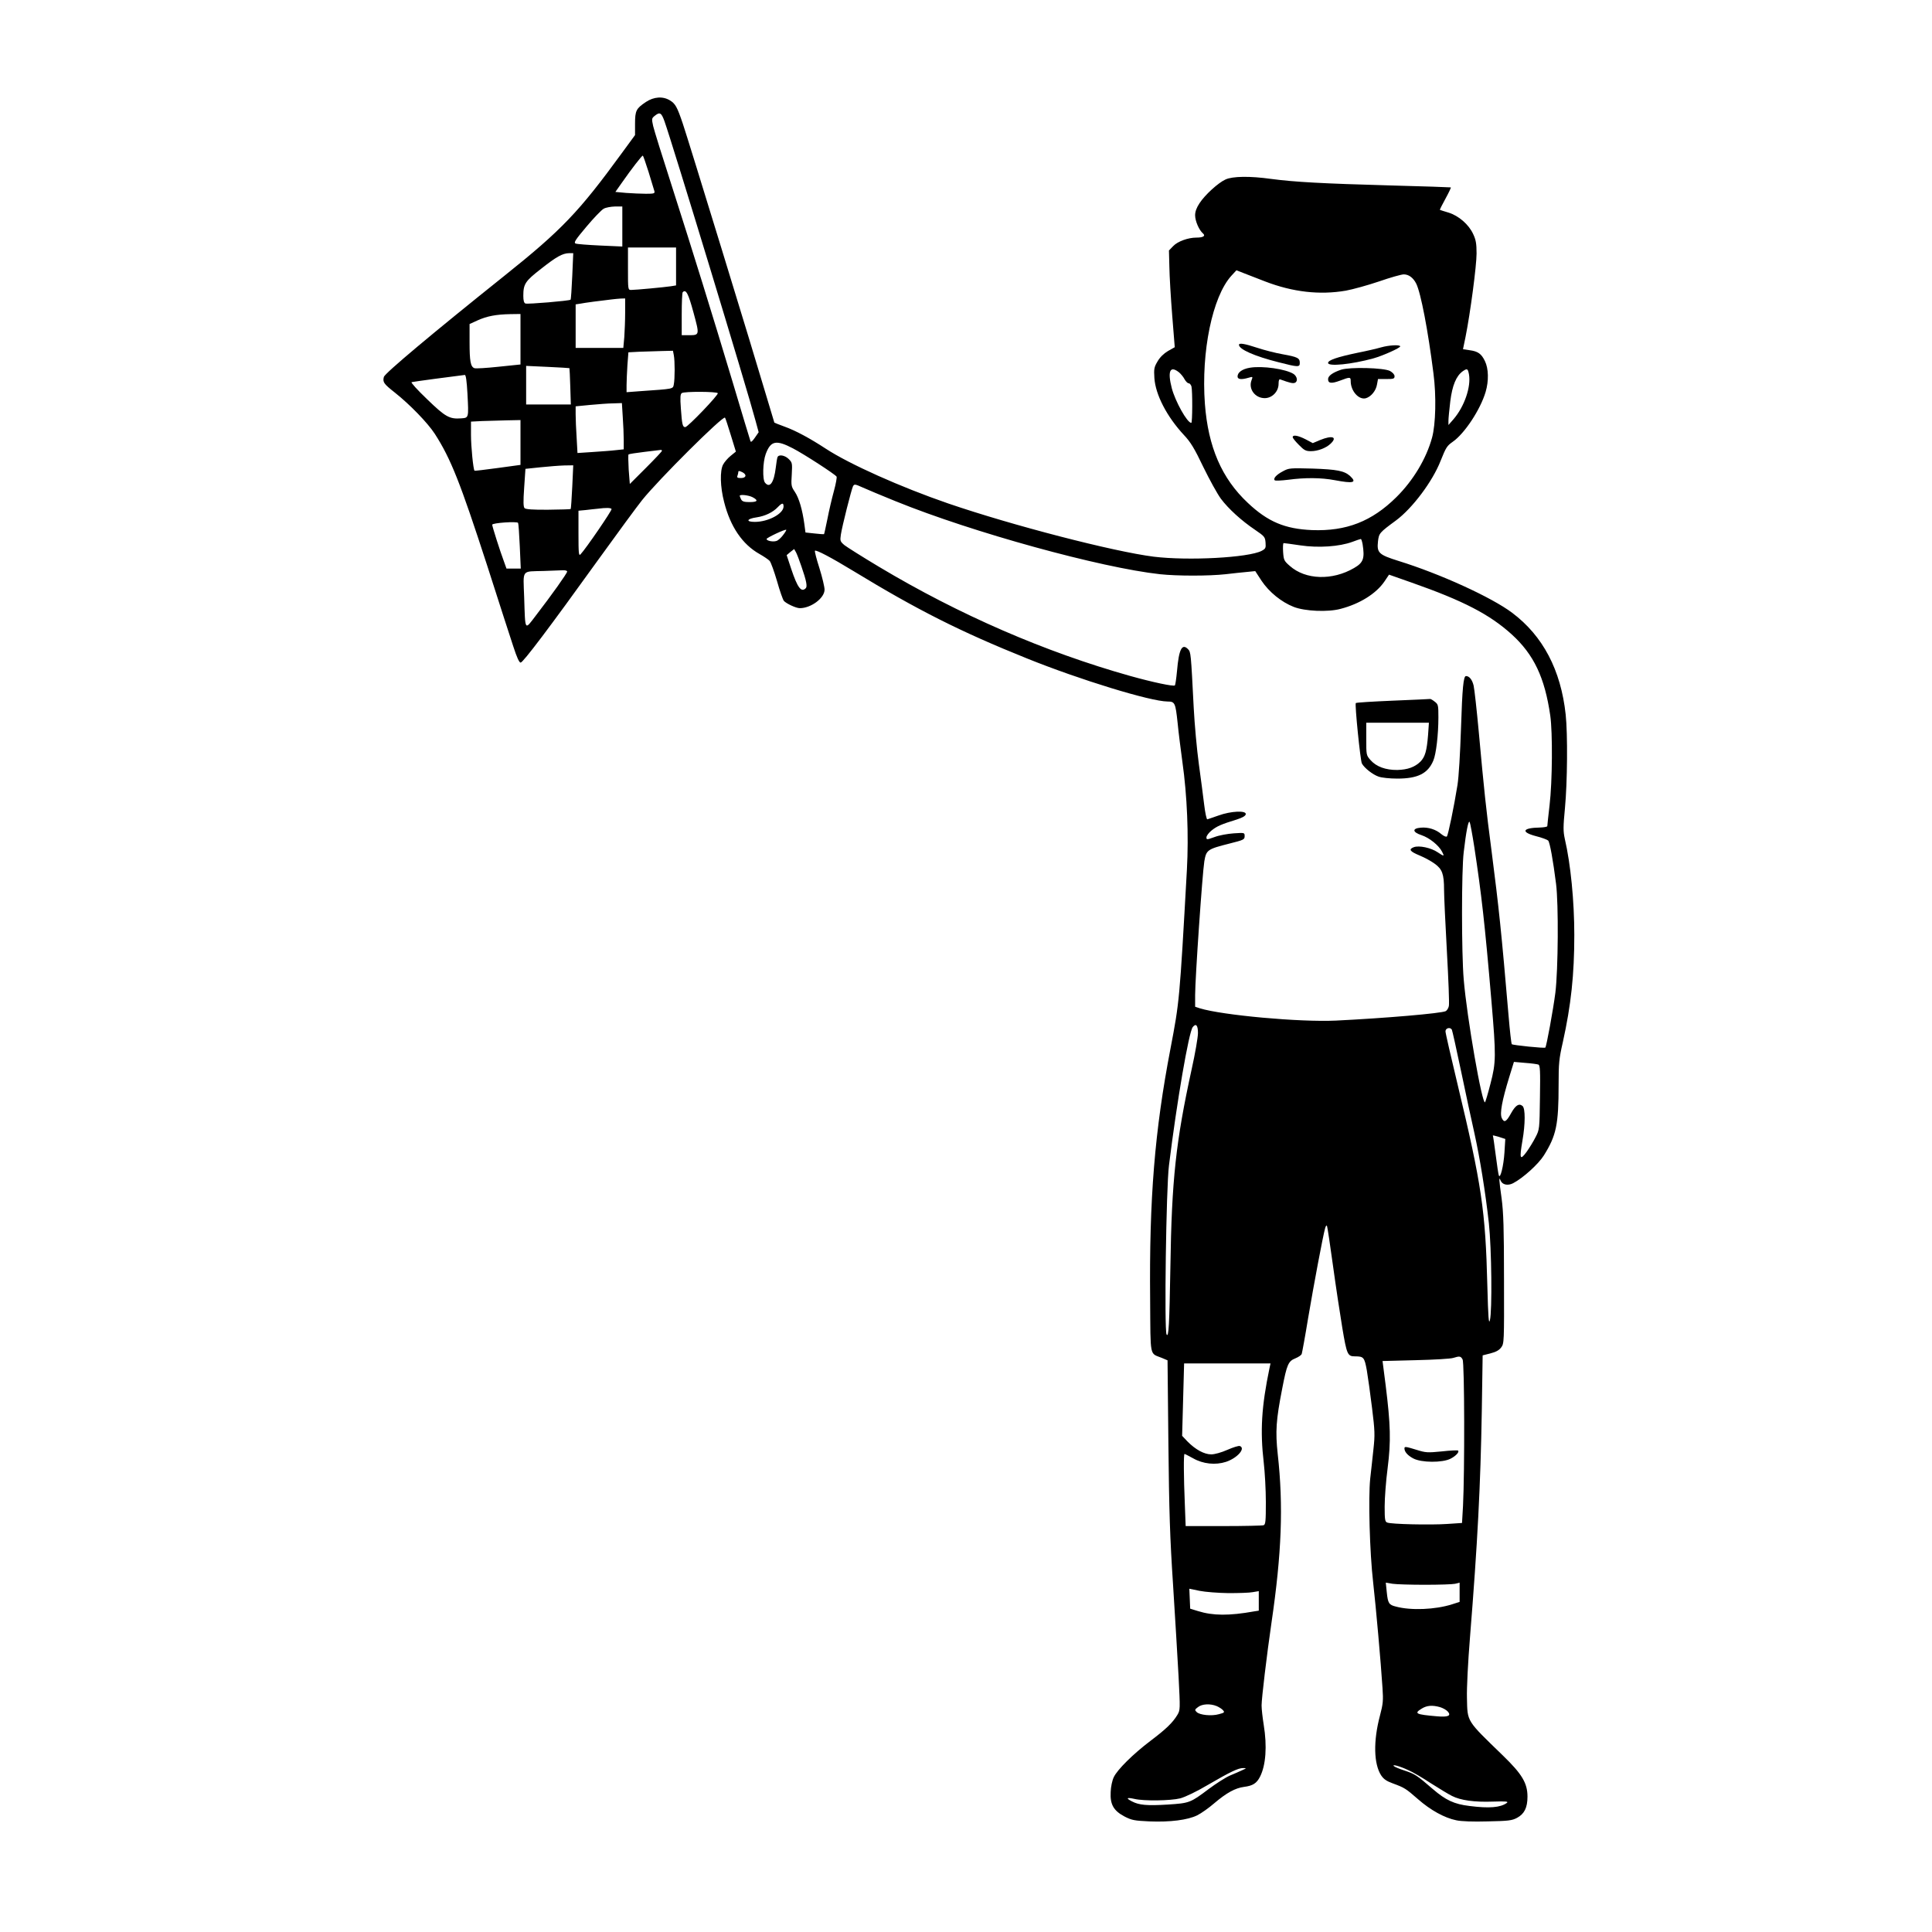 <?xml version="1.0" encoding="UTF-8" standalone="yes"?>
<svg version="1.0" xmlns="http://www.w3.org/2000/svg" width="1024pt" height="1024pt" viewBox="0 0 1366 1366" preserveAspectRatio="xMidYMid meet">
  <g transform="translate(0,1366) scale(0.1,-0.1)" fill="#000000" stroke="none">
    <path d="M4567 12939 c-69 -46 -77 -61 -77 -154 l0 -80 -93 -127 c-304 -417
-425 -544 -832 -869 -509 -407 -844 -688 -851 -714 -9 -37 -2 -48 78 -111 106
-84 231 -213 282 -291 114 -177 180 -345 371 -933 80 -250 163 -507 184 -570
25 -77 42 -115 52 -115 17 0 204 248 545 722 137 190 278 382 314 427 115 144
571 598 586 583 3 -2 21 -58 41 -123 l36 -117 -37 -30 c-20 -16 -44 -44 -53
-61 -24 -43 -21 -160 7 -266 44 -174 129 -299 250 -367 30 -17 63 -39 72 -49
9 -11 32 -75 52 -143 19 -68 41 -130 48 -139 16 -19 86 -52 113 -52 79 0 175
71 175 131 0 19 -16 87 -36 151 -21 65 -35 120 -32 124 9 8 115 -48 273 -144
450 -274 755 -428 1225 -617 377 -152 874 -304 995 -305 52 0 56 -9 71 -149 7
-73 23 -197 34 -278 34 -240 45 -519 32 -760 -52 -932 -53 -935 -116 -1266
-112 -583 -151 -1061 -144 -1780 3 -414 -5 -372 83 -408 l40 -17 6 -588 c5
-478 11 -666 33 -999 14 -225 32 -517 39 -648 12 -236 12 -237 -9 -273 -33
-54 -79 -99 -189 -182 -123 -93 -235 -204 -260 -257 -11 -22 -21 -69 -22 -105
-5 -89 21 -133 99 -174 51 -26 70 -29 175 -34 147 -6 271 10 338 43 28 14 82
52 120 85 87 74 149 108 211 116 62 8 89 25 113 72 41 81 51 215 26 367 -8 50
-15 111 -15 137 0 49 37 359 70 585 72 490 85 827 44 1193 -17 159 -12 239 32
463 33 171 43 193 93 213 22 9 43 23 45 32 3 10 24 123 45 252 41 242 105 582
120 635 6 20 10 25 14 15 3 -8 22 -134 42 -280 20 -146 50 -344 66 -440 31
-185 37 -200 88 -200 63 0 68 -6 85 -98 8 -48 25 -168 37 -267 20 -161 21
-191 10 -290 -6 -60 -17 -155 -23 -210 -14 -137 -4 -519 21 -735 20 -177 54
-560 66 -745 6 -88 4 -112 -18 -195 -48 -181 -44 -341 8 -422 18 -27 38 -41
82 -57 84 -31 92 -36 179 -112 89 -78 187 -132 270 -149 35 -8 119 -11 223 -8
147 3 171 6 207 25 52 28 74 72 74 150 0 96 -39 160 -173 290 -262 254 -251
236 -255 408 -2 71 7 250 22 435 53 661 74 1063 83 1596 l6 391 55 14 c39 10
61 22 76 42 21 28 21 37 20 480 0 363 -4 476 -17 574 -19 135 -20 159 -7 126
12 -30 51 -38 88 -19 71 37 179 135 218 197 88 141 104 217 104 501 0 149 3
182 30 300 58 262 81 476 81 758 0 238 -26 502 -67 678 -12 56 -12 83 1 220
17 181 20 519 5 660 -34 315 -161 556 -378 719 -146 110 -510 276 -804 367
-140 44 -154 57 -145 139 7 57 10 61 127 147 116 86 258 275 315 420 39 97 45
107 86 136 84 58 196 228 233 353 23 78 21 165 -5 218 -25 52 -49 69 -109 77
l-46 7 18 87 c34 170 78 503 78 590 0 70 -5 97 -24 137 -31 68 -103 130 -175
152 -31 9 -58 18 -60 19 -2 2 16 37 39 79 23 42 40 78 38 80 -2 1 -196 8 -433
14 -470 13 -673 24 -838 46 -150 21 -272 19 -322 -4 -51 -23 -145 -108 -184
-168 -21 -32 -31 -59 -31 -85 0 -41 28 -105 55 -128 21 -18 3 -30 -46 -30 -59
0 -133 -27 -164 -60 l-30 -31 3 -117 c1 -64 10 -218 20 -342 l18 -225 -48 -27
c-30 -18 -57 -44 -74 -74 -24 -40 -26 -53 -22 -117 8 -118 88 -273 210 -404
47 -50 74 -95 136 -225 44 -90 99 -190 124 -224 53 -71 145 -155 243 -221 66
-45 70 -50 73 -90 3 -38 0 -43 -28 -58 -93 -48 -518 -71 -763 -41 -285 36
-999 221 -1452 376 -337 116 -699 278 -867 388 -110 72 -213 128 -292 156 -38
14 -69 26 -71 28 -1 2 -27 89 -58 193 -85 289 -554 1818 -589 1920 -40 119
-53 142 -91 165 -50 31 -114 26 -170 -11z m131 -136 c52 -144 589 -1909 644
-2118 l22 -81 -27 -39 c-18 -26 -28 -34 -31 -24 -3 8 -60 196 -126 418 -150
499 -276 905 -430 1386 -66 204 -125 394 -132 424 -11 51 -11 54 11 72 36 29
47 23 69 -38z m-112 -360 c20 -65 38 -126 41 -135 4 -16 -4 -18 -60 -18 -35 0
-98 3 -140 6 l-76 7 50 71 c62 89 137 186 144 186 2 0 21 -53 41 -117z m-186
-384 l0 -142 -156 7 c-86 4 -164 10 -174 14 -15 6 -4 24 76 119 52 62 107 119
122 127 15 9 51 15 80 16 l52 0 0 -141z m380 -283 l0 -134 -37 -6 c-46 -7
-249 -26 -280 -26 -23 0 -23 1 -23 150 l0 150 170 0 170 0 0 -134z m-734 -68
c-4 -90 -9 -165 -12 -167 -7 -8 -304 -33 -319 -27 -10 4 -15 20 -15 54 0 84
13 104 125 191 109 86 152 110 199 111 l29 0 -7 -162z m4899 -38 c195 -75 385
-97 571 -65 49 9 154 38 234 65 80 28 159 50 175 50 36 0 67 -24 88 -65 33
-66 84 -334 122 -635 21 -159 16 -361 -10 -455 -41 -149 -133 -302 -252 -420
-174 -172 -354 -242 -596 -233 -192 8 -313 59 -454 192 -185 173 -281 396
-304 701 -27 368 53 757 187 905 l36 39 51 -20 c29 -11 97 -38 152 -59z
m-4042 -219 c44 -162 44 -161 -35 -161 l-48 0 0 148 c0 82 3 152 7 156 23 23
39 -7 76 -143z m-483 1 c0 -55 -3 -133 -6 -175 l-7 -77 -168 0 -169 0 0 154 0
154 33 5 c29 6 150 22 222 30 17 2 45 5 63 6 l32 1 0 -98z m-740 -190 l0 -179
-155 -16 c-85 -9 -162 -14 -171 -10 -27 10 -34 50 -34 183 l0 129 57 26 c67
30 130 42 231 44 l72 1 0 -178z m1084 -113 c8 -40 8 -167 0 -207 -7 -33 4 -31
-241 -48 l-93 -7 0 50 c0 28 3 91 6 141 l7 91 76 4 c42 1 113 4 157 5 l82 2 6
-31z m-738 -92 c1 -1 4 -59 6 -129 l4 -128 -158 0 -158 0 0 137 0 136 152 -7
c84 -4 153 -8 154 -9z m4308 -28 c14 -11 33 -34 41 -50 9 -16 22 -29 29 -29 8
0 16 -10 20 -22 8 -33 7 -258 -1 -258 -29 0 -113 151 -138 245 -31 120 -13
162 49 114z m2052 -15 c16 -88 -32 -229 -110 -319 l-35 -40 0 30 c0 17 6 78
13 137 14 113 42 180 88 213 32 22 36 19 44 -21z m-7081 -137 c9 -174 10 -171
-45 -175 -82 -6 -111 10 -241 136 -67 64 -116 118 -109 120 9 3 307 43 376 51
8 1 14 -42 19 -132z m1770 3 c7 -11 -212 -240 -230 -240 -19 0 -23 19 -31 131
-6 81 -4 103 7 110 19 12 246 11 254 -1z m-672 -167 c4 -54 7 -128 7 -164 l0
-66 -57 -6 c-32 -4 -106 -9 -164 -13 l-106 -7 -6 108 c-4 60 -7 134 -7 165 l0
57 103 10 c56 5 129 11 163 11 l61 2 6 -97z m-723 -182 l0 -158 -161 -22 c-89
-12 -162 -21 -164 -19 -9 9 -25 171 -25 253 l0 94 78 4 c42 1 121 4 175 5 l97
2 0 -159z m1926 -41 c79 -41 298 -183 309 -200 3 -5 -5 -51 -19 -102 -14 -51
-35 -140 -46 -198 -12 -57 -22 -106 -24 -107 -1 -1 -31 1 -66 5 l-65 7 -8 60
c-14 102 -38 184 -67 227 -26 38 -27 46 -22 123 4 79 4 84 -21 109 -28 28 -72
35 -80 13 -3 -8 -8 -40 -12 -73 -13 -107 -42 -148 -76 -107 -19 22 -16 146 5
203 35 94 73 102 192 40z m-926 -18 c0 -4 -51 -58 -114 -121 l-113 -113 -8
102 c-3 56 -4 104 -1 107 3 3 54 11 113 18 59 7 111 13 116 14 4 0 7 -2 7 -7z
m-634 -254 c-4 -84 -9 -154 -11 -157 -2 -2 -74 -4 -159 -5 -108 -1 -159 3
-167 11 -9 9 -10 45 -3 145 l9 133 105 11 c58 6 134 12 169 13 l64 1 -7 -152z
m1205 102 c31 -17 24 -40 -12 -40 -24 0 -30 3 -25 16 3 9 6 20 6 25 0 12 7 11
31 -1z m1084 -205 c542 -220 1447 -469 1867 -515 122 -13 345 -13 463 0 50 6
117 13 150 16 l60 6 45 -69 c53 -79 140 -150 227 -184 79 -31 242 -38 331 -14
135 35 251 107 310 193 l33 49 162 -57 c364 -128 549 -224 705 -365 157 -143
234 -305 273 -575 17 -119 15 -466 -5 -633 -9 -77 -16 -143 -16 -148 0 -5 -24
-9 -52 -10 -124 -2 -138 -32 -28 -61 41 -10 80 -25 86 -31 12 -12 35 -141 56
-307 18 -144 15 -605 -5 -769 -15 -118 -63 -380 -71 -388 -6 -6 -230 17 -237
24 -4 5 -14 96 -23 203 -50 586 -68 759 -121 1170 -38 289 -52 423 -90 840
-14 151 -30 296 -36 323 -10 41 -30 67 -54 67 -18 0 -26 -85 -35 -364 -6 -183
-16 -350 -25 -406 -25 -156 -66 -354 -75 -364 -5 -5 -22 2 -40 17 -38 33 -93
50 -145 45 -62 -5 -59 -32 6 -53 56 -19 122 -72 145 -117 18 -34 15 -35 -31
-4 -47 32 -132 50 -169 36 -39 -15 -28 -30 42 -59 34 -14 82 -40 106 -58 53
-38 66 -73 66 -184 0 -42 9 -238 20 -435 11 -198 18 -371 14 -387 -3 -15 -13
-31 -22 -36 -30 -16 -430 -50 -777 -67 -255 -12 -803 38 -962 87 l-33 11 0 82
c0 118 51 858 65 946 14 81 21 86 179 126 99 25 106 28 106 52 0 25 0 25 -77
20 -43 -3 -104 -14 -135 -26 -56 -20 -58 -20 -58 -2 0 10 16 32 36 48 37 30
68 44 179 78 40 13 61 25 63 37 5 28 -105 23 -193 -9 -38 -13 -74 -26 -79 -27
-5 -1 -15 45 -22 103 -7 58 -24 188 -38 290 -14 102 -30 280 -36 395 -20 390
-20 395 -41 416 -42 42 -64 -2 -77 -154 -5 -54 -12 -100 -15 -103 -9 -9 -156
22 -317 67 -601 169 -1208 432 -1776 772 -117 70 -226 139 -244 153 -30 26
-31 30 -25 73 9 61 75 321 86 343 9 16 14 16 67 -8 31 -14 138 -59 237 -99z
m-1015 30 c44 -23 37 -35 -20 -35 -38 0 -52 4 -60 19 -5 11 -10 22 -10 25 0
12 62 5 90 -9z m220 -66 c0 -51 -108 -109 -203 -109 -66 0 -58 22 12 32 61 9
116 36 150 72 30 31 41 33 41 5z m-1216 -18 c5 -8 -184 -284 -220 -321 -12
-12 -14 7 -14 147 l0 162 53 5 c28 3 66 8 82 9 61 8 94 7 99 -2z m-661 -98 c3
-5 8 -79 12 -165 l7 -158 -50 0 -51 0 -19 53 c-26 69 -82 245 -82 257 0 13
176 25 183 13z m1873 -87 c-14 -19 -35 -38 -47 -41 -24 -8 -69 1 -69 14 0 9
132 71 139 65 2 -2 -8 -19 -23 -38z m4098 -63 c16 -101 6 -131 -60 -169 -154
-90 -344 -84 -455 15 -40 35 -43 41 -47 99 -2 34 -1 62 4 62 5 0 58 -7 118
-16 127 -19 276 -9 368 25 29 11 56 20 59 20 4 1 9 -16 13 -36z m-3968 -157
c36 -103 43 -143 31 -155 -32 -32 -58 3 -103 137 l-32 97 26 22 27 21 14 -25
c7 -14 24 -58 37 -97z m-1656 -37 c0 -12 -108 -164 -222 -312 -80 -105 -74
-113 -82 130 -7 202 -22 181 139 186 55 2 115 4 133 5 18 1 32 -3 32 -9z
m6414 -1949 c50 -329 74 -536 121 -1088 33 -389 33 -432 -7 -585 -17 -67 -35
-126 -38 -130 -20 -24 -129 601 -151 868 -16 185 -16 771 0 900 17 146 33 228
42 213 4 -7 19 -88 33 -178z m-1954 -1314 c0 -30 -20 -146 -45 -258 -111 -508
-141 -779 -150 -1398 -7 -405 -12 -502 -27 -475 -17 29 -3 1039 17 1195 56
453 140 941 168 978 23 29 37 13 37 -42z m1795 24 c3 -5 33 -139 66 -297 33
-158 75 -354 94 -437 38 -172 77 -411 102 -636 19 -177 24 -620 7 -685 -8 -32
-12 18 -18 245 -13 530 -41 716 -210 1421 -47 196 -86 365 -86 377 0 23 33 32
45 12z m612 -247 c12 -5 14 -43 11 -232 -3 -224 -3 -227 -31 -281 -15 -30 -44
-77 -64 -105 -46 -62 -51 -50 -29 79 21 120 21 229 1 246 -25 21 -49 6 -80
-49 -35 -64 -50 -72 -67 -36 -15 33 2 124 53 290 l33 107 79 -7 c44 -3 86 -9
94 -12z m-240 -622 c-6 -95 -30 -191 -40 -161 -3 8 -13 73 -22 145 -9 71 -18
132 -20 136 -3 3 16 -1 42 -9 l46 -15 -6 -96z m-296 -1463 c14 -25 15 -796 3
-1035 l-7 -121 -105 -7 c-116 -8 -397 -2 -424 10 -16 6 -18 22 -18 114 0 58 9
180 21 271 24 190 21 304 -14 586 l-22 171 235 6 c129 3 249 10 265 16 45 14
53 13 66 -11z m-1365 -60 c-57 -274 -67 -445 -41 -668 8 -69 15 -195 15 -281
0 -134 -2 -158 -16 -163 -9 -3 -136 -6 -283 -6 l-268 0 -6 158 c-8 189 -9 352
-2 352 3 0 30 -14 61 -31 70 -40 158 -49 232 -25 81 27 141 96 98 112 -8 3
-47 -9 -88 -27 -43 -19 -90 -32 -114 -32 -50 0 -112 34 -168 91 l-38 40 7 256
7 256 305 0 306 0 -7 -32z m1099 -1533 c99 0 195 3 213 7 l32 8 0 -68 0 -68
-53 -17 c-119 -38 -292 -45 -398 -16 -49 12 -56 23 -64 101 l-7 68 48 -8 c27
-4 130 -7 229 -7z m-1390 -59 c72 0 149 2 173 7 l42 7 0 -69 0 -69 -32 -5
c-178 -32 -292 -31 -398 2 l-55 17 -3 70 -3 71 73 -15 c40 -8 132 -15 203 -16z
m-82 -799 c18 -8 38 -21 45 -30 12 -14 8 -17 -30 -27 -52 -15 -136 -6 -157 15
-15 14 -14 18 9 35 29 23 87 26 133 7z m1578 -7 c20 -6 44 -19 55 -31 27 -30
3 -41 -76 -34 -151 13 -165 20 -107 55 36 22 74 25 128 10z m-225 -445 c29
-12 101 -54 160 -93 60 -38 127 -79 150 -90 60 -31 160 -45 290 -40 94 3 112
1 97 -10 -45 -32 -123 -39 -263 -21 -109 13 -168 41 -260 120 -113 98 -126
106 -198 130 -37 12 -71 26 -77 32 -15 15 41 0 101 -28z m-1171 0 c-16 -8 -56
-25 -89 -39 -32 -14 -99 -57 -150 -95 -130 -98 -136 -100 -290 -110 -147 -9
-203 -4 -254 23 -44 23 -36 29 19 17 68 -16 256 -13 324 4 36 10 114 47 195
95 158 92 216 120 250 119 24 0 24 -1 -5 -14z"/>
    <path d="M8760 11222 c0 -32 112 -81 279 -123 140 -36 151 -36 151 -5 0 34
-14 42 -120 61 -52 9 -133 30 -181 46 -88 29 -129 36 -129 21z"/>
    <path d="M9765 11204 c-27 -8 -104 -26 -170 -39 -143 -30 -205 -52 -205 -71 0
-27 167 -10 320 32 68 19 190 74 190 85 0 13 -79 9 -135 -7z"/>
    <path d="M8837 11060 c-54 -9 -87 -33 -87 -62 0 -20 26 -24 77 -9 31 9 32 9
22 -17 -24 -61 24 -127 93 -127 53 0 98 47 98 101 0 25 4 35 13 31 66 -24 87
-29 101 -24 24 9 19 44 -8 63 -55 35 -221 59 -309 44z"/>
    <path d="M9482 11046 c-59 -20 -92 -43 -92 -67 0 -30 23 -33 85 -10 71 27 75
26 75 -4 0 -69 56 -133 106 -121 37 10 73 53 80 98 l7 38 58 0 c52 0 59 2 59
20 0 12 -13 26 -32 37 -45 23 -283 29 -346 9z"/>
    <path d="M9140 10569 c0 -7 20 -31 44 -55 37 -38 49 -44 85 -44 48 0 106 22
138 52 52 49 13 62 -73 27 l-52 -22 -51 27 c-53 27 -91 34 -91 15z"/>
    <path d="M9071 10328 c-46 -24 -71 -51 -58 -64 4 -4 47 -2 96 4 119 16 233 15
328 -3 132 -25 159 -18 109 29 -41 37 -92 47 -266 53 -159 4 -167 4 -209 -19z"/>
    <path d="M9848 8706 c-141 -6 -259 -13 -262 -17 -8 -8 32 -406 43 -427 17 -32
77 -79 118 -93 22 -8 79 -14 133 -14 144 0 216 36 254 127 20 46 36 185 36
305 0 87 -1 93 -26 112 -15 12 -29 20 -33 19 -3 -1 -122 -6 -263 -12z m249
-243 c-9 -112 -21 -154 -54 -188 -40 -39 -90 -57 -163 -59 -82 -1 -149 23
-190 70 -30 34 -30 36 -30 149 l0 115 221 0 222 0 -6 -87z"/>
    <path d="M9930 3419 c0 -24 23 -50 63 -71 57 -30 204 -31 262 -2 38 19 65 48
54 58 -3 3 -55 1 -115 -6 -101 -10 -114 -9 -178 11 -78 24 -86 25 -86 10z"/>
  </g>
</svg>